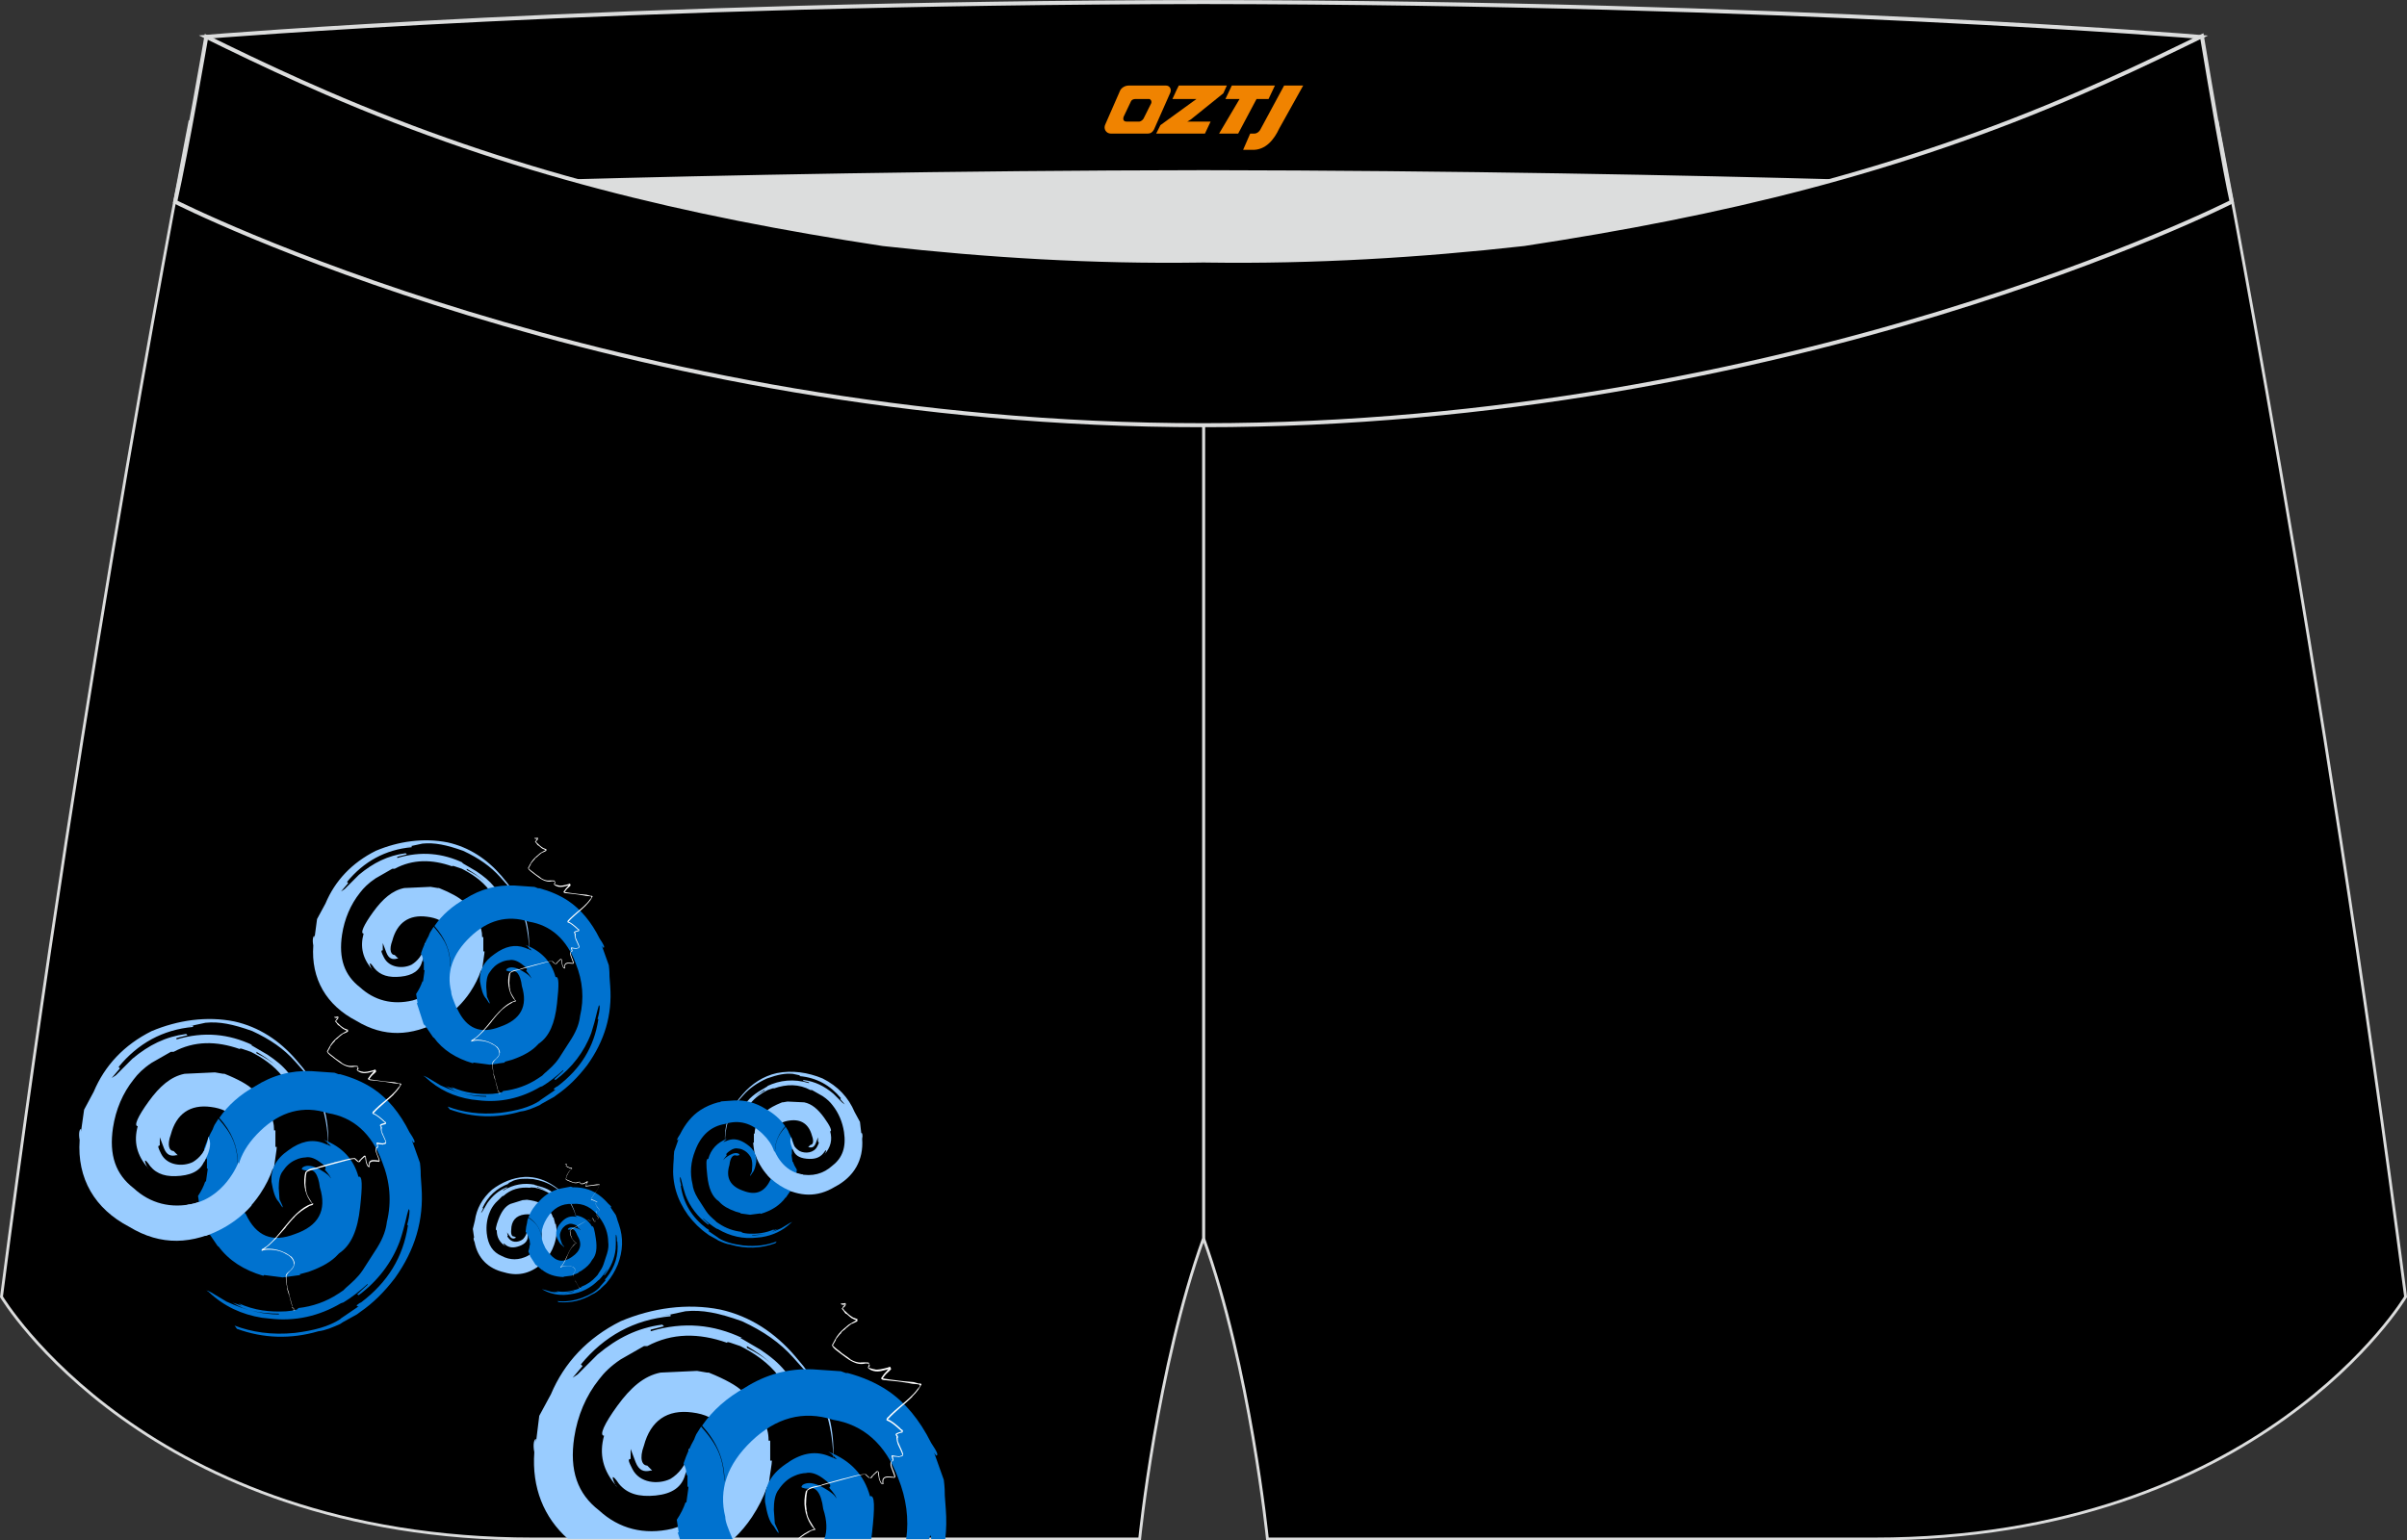 <?xml version="1.0" encoding="utf-8"?>
<!-- Generator: Adobe Illustrator 22.0.0, SVG Export Plug-In . SVG Version: 6.00 Build 0)  -->
<svg xmlns="http://www.w3.org/2000/svg" xmlns:xlink="http://www.w3.org/1999/xlink" version="1.1" id="图层_1" x="0px" y="0px" width="340.57px" height="218.02px" viewBox="0 0 340.57 218.02" enable-background="new 0 0 340.57 218.02" xml:space="preserve">
<rect x="0" y="0" width="340.57" height="218.02" fill="#333333" stroke="none"/>
<g>
	<path stroke="#DCDDDD" stroke-width="0.4" stroke-miterlimit="22.926" d="M217.19,46.33c38.19-5.81,64.25-13.27,96.54-29.03   c0,0,14.83,75.21,26.64,166.24c0,0-20.45,34.28-75.19,34.28s-85.85,0-85.85,0s-2.44-24.27-9.04-42.56V60.19l0.44-11.42l-0.44,11.42   V48.76C186.03,48.97,201.66,48.08,217.19,46.33z"/>
	<path fill="#DCDDDD" d="M217.19,46.33c32.31-4.91,55.94-11.01,82-22.32c-85.24-3.77-172.56-3.77-257.8,0   c26.06,11.31,49.69,17.41,82,22.32C152.9,49.65,187.67,49.65,217.19,46.33z"/>
	<path stroke="#DCDDDD" stroke-width="0.4" stroke-miterlimit="22.926" d="M123.39,46.33C85.2,40.53,59.14,33.06,26.85,17.3   c0,0-14.83,75.21-26.64,166.24c0,0,20.45,34.28,75.19,34.28s85.85,0,85.85,0s2.44-24.27,9.04-42.56V60.19l-0.44-11.42l0.44,11.42   V48.76C154.54,48.97,138.91,48.08,123.39,46.33z"/>
	<g>
		<path fill="#99CCFF" d="M11.9,157.06l1.36-2.54c1.56-3.71,4.29-6.63,8.19-8.58c3.71-1.56,7.8-2.15,11.7-1.37    c3.51,0.78,6.44,2.73,8.78,5.46l0.98,1.17c2.73,3.51,3.71,7.02,3.51,11.12c0-3.71-0.97-7.02-2.93-10.34h-0.19l-1.56-1.76    c-1.56-1.76-3.51-3.12-6.05-4.29c-2.73-0.98-4.68-1.37-6.63-1.17l-2.73,0.59l0.98-0.19v0.19c-4.29,0.39-7.8,2.34-10.53,5.66    l0.19,0.2l-1.17,1.37l0.59-0.39l2.34-2.34c2.34-1.95,4.68-3.12,7.61-3.51l0.19,0.19l-1.56,0.39v0.2c3.9-1.17,7.41-0.78,10.73,0.78    H35.5l2.34,1.37c1.17,0.78,2.15,1.56,2.93,2.54c0.97,1.17,1.56,2.34,1.95,3.9v0.19l-0.39-0.78l-1.17-1.56l-0.59-0.98    c-0.39-0.39-0.58-0.59-0.78-0.78c0.39,0.2,0.39,0.39,0.78,0.78l0.19,0.2v0.2l-0.39-0.2l-0.19-0.2l-0.39-0.39l0.19,0.19    c-1.17-1.56-2.93-2.73-4.49-3.51c-1.17-0.39-1.56-0.59-1.56-0.39c-3.32-1.17-6.44-1.17-9.36,0.39h-0.39l-2.73,1.56    c-1.17,0.78-1.95,1.56-2.53,2.34c-1.56,1.95-2.54,4.29-2.93,6.83c-0.59,3.9,0.39,6.63,2.93,8.58c2.34,2.15,5.27,2.93,8.58,2.15    c3.32-0.98,5.46-2.93,6.24-5.85c0-0.2,0.19-0.98,0.19-2.15v-0.39c0.19-3.12-0.98-4.88-4.1-5.27c-2.93-0.39-4.88,0.98-5.66,3.9    c-0.58,1.56-0.19,2.34,0.39,2.34l0.39,0.39l0.19,0.2h-0.19c-0.78,0.19-1.36,0-1.75-0.98l-0.59-1.56v0.78v0.39    c-0.39,0-0.19,0.39,0.19,1.17c0.84,1.68,3.05,1.87,4.49,1.17c0.98-0.59,1.76-1.56,2.15-2.93v-0.59c0.59,0,0.59,0.98-0.39,2.93    c-0.39,1.56-1.56,2.34-3.51,2.54c-1.95,0.2-3.32-0.19-4.29-1.37c-0.78-1.17-0.98-0.98-0.39,0.2l0.19,0.19    c-1.76-1.95-2.15-3.9-1.56-6.05c-0.58,0,0-1.37,1.56-3.51c1.56-2.15,3.12-3.51,5.07-3.9l4.29-0.2l1.17,0.2h0.19    c1.95,0.78,3.32,1.56,3.9,2.15v-0.19c1.17,1.17,1.95,2.54,2.53,3.71c0.39,0.78,0.58,1.37,0.58,2.34h0.19v2.34h0.19    c0,0.39-0.19,1.37-0.39,2.93v0.19h-0.19c-0.39,1.17-0.98,2.34-1.76,3.51c-1.17,1.76-2.73,3.32-4.88,4.68    c-4.68,2.54-9.17,2.73-13.65,0c-4.88-2.54-7.41-6.83-7.02-12.29c-0.19-0.98,0-1.56,0.19-1.56v0.39L11.9,157.06L11.9,157.06z     M36.29,148.87L36.29,148.87v0.2c1.17,0.59,2.15,1.17,2.93,1.95C38.24,150.04,37.26,149.46,36.29,148.87z"/>
		<path fill="#0072CF" d="M47.9,152.04h0.23c1.71,0.46,3.31,1.14,4.68,2.05c2.05,1.37,3.76,3.42,5.13,6.16    c0.68,1.03,0.91,1.48,0.57,1.48l-0.23-0.34l1.14,3.19c0.11,0.91,0.11,1.48,0.11,1.82l0.11,1.6c0.34,4.68-0.91,8.9-3.76,12.89    c-1.48,1.94-3.08,3.54-4.9,4.79l-0.46,0.34l-2.05,1.14l-0.34,0.23c-1.03,0.46-2.05,0.91-3.08,1.03    c-3.88,1.14-7.76,1.03-11.52-0.34l-0.34-0.46c2.4,0.91,5.25,1.37,8.55,1.03c2.74-0.34,4.79-0.91,6.39-1.94l0.11-0.11l2.51-1.71    l0.34-0.34l0.91-0.68l-0.91,0.68l-0.34,0.34h-0.23v-0.11h-0.11l0.46-0.34l0.23-0.11c3.76-2.85,5.93-6.39,6.61-10.83v-0.11H57.6    c0.23-0.8,0.34-1.48,0.34-2.05l-0.11-0.23l-0.23,0.8c-0.34,1.48-0.68,2.74-1.03,3.76c-1.14,3.08-3.19,5.7-5.81,7.64l-0.23-0.11    l1.48-1.37v-0.11c-1.14,1.03-2.28,1.94-3.42,2.62l-0.34,0.11c-3.08,1.82-6.5,2.62-10.15,2.17l-1.03-0.11    c-2.85-0.46-5.36-1.6-7.53-3.65l-0.34-0.23c0,0,0.46,0.11,1.14,0.57l1.71,1.02c2.74,1.26,5.13,1.82,7.41,1.82v-0.11    c-2.74,0-4.79-0.46-6.39-1.48l-0.23-0.11l1.37,0.46l-0.46-0.34c2.28,1.03,4.45,1.26,6.73,1.14c1.14-0.11,1.71-0.23,1.71-0.46    c2.05-0.23,3.99-0.91,5.7-2.05l0.69-0.46l0.34-0.34c0.91-0.8,1.71-1.48,2.4-2.51l2.05-3.19c0.91-1.48,1.25-2.62,1.37-3.65    c0.69-2.85,0.46-5.7-0.69-8.55c-1.48-3.99-4.1-6.27-7.64-6.84c-3.53-1.14-6.73-0.23-9.58,2.51c-2.85,2.74-3.88,5.7-3.08,8.9    c0,0.57,0.34,1.37,0.91,2.74l0.11,0.11c1.48,3.19,3.76,4.1,6.96,2.85c3.31-1.14,4.56-3.31,3.53-6.61    c-0.23-1.94-0.91-2.74-1.82-2.4h-0.23c-0.46-0.11-0.68-0.11-0.34-0.46c0.57-0.34,1.37-0.23,2.4,0.34    c1.03,0.57,1.48,1.02,1.48,1.25c0.12-0.11-0.23-0.57-0.8-1.25c0.34-0.23,0-0.57-0.8-1.14c-0.8-0.57-1.48-0.68-1.94-0.57    c-0.34,0-0.91,0.11-1.37,0.34c-0.8,0.34-1.37,0.91-1.83,1.6c-0.46,0.57-0.57,1.48-0.57,2.4l0.11,1.6    c0.68,1.37,0.57,1.48-0.11,0.34c-0.57-0.57-0.8-1.6-1.03-2.85c-0.11-1.71,0.57-3.19,2.4-4.45c1.71-1.26,3.31-1.6,4.9-1.03    l1.14,0.46l-0.69-0.68l-0.34-0.23c2.62,1.03,4.22,2.74,4.9,5.24c0.57-0.23,0.57,1.26,0.23,4.33c-0.34,3.19-1.25,5.36-2.97,6.5    l-0.11,0.11c-0.91,1.03-2.28,1.82-4.22,2.51l-1.26,0.34l0.11,0.11l-2.51,0.34l-2.62-0.34l-0.11,0.11c-2.74-0.8-4.9-2.17-6.39-4.22    v0.11l-1.48-2.17h-0.11l-1.14-3.54h0.11l-0.23-1.48c0.45-0.68,0.8-1.37,1.02-2.05h0.12v-0.11c0.11-0.91,0.23-1.48,0.23-1.71h-0.11    v-1.37H29.2c0-0.57-0.11-0.91-0.34-1.37c0.34-1.03,0.8-2.05,1.25-2.85c0.07-0.19,0.06-0.2,0.23-0.57l0.57-0.91    c1.93,2.18,2.74,3.76,2.74,7.07c0.11-2.4-0.46-4.45-2.05-6.5l-0.57-0.68c1.25-1.82,2.96-3.31,5.02-4.45    c2.51-1.6,5.13-2.28,7.98-2.17l3.31,0.23L47.9,152.04z"/>
		<path fill="#FEFEFE" d="M39.12,175.2l0.05-0.01c-0.48,0.44-0.95,1-1.52,1.38l0.04-0.02c-0.26,0.31-1.06,0.52-0.31,0.25    c0.42-0.1,0.84-0.06,1.25-0.02c0.82,0.12,1.63,0.4,2.32,0.9l-0.04-0.05l0.19,0.18c0.02,0.01-0.01-0.03-0.03-0.05    c0.36,0.17,0.64,0.85,0.61,1.07c-0.01,0.1-0.03,0.14-0.05,0.09c-0.01,0.73-0.81,0.97-1.1,1.64c-0.05,0.71,0.08,1.42,0.23,2.09    c0.02,0.06,0.04,0.07,0.05,0.05c0.11,0.58,0.28,1.15,0.44,1.73l0.23,0.87l0.05,0.22l0.01,0.05c0.42-0.18,0.09-0.07,0.18-0.13    l-0.08-0.09c-0.09-0.13-0.21-0.24-0.36-0.33c-0.03-0.05,0.13,0.06,0.02-0.04c0.22,0.11,0.32,0.28,0.43,0.43    c-0.41,0.3-0.16-0.2-0.31-0.26l-0.01,0.05c-0.07-0.24,0.04-0.06-0.05-0.31c-0.04-0.1-0.02,0.03-0.03-0.01    c-0.13-0.52-0.31-1.05-0.41-1.55c-0.08-0.11-0.16-0.56-0.25-0.75c-0.02-0.14-0.06-0.27-0.04-0.34c-0.1-0.47-0.19-0.94-0.18-1.43    c-0.18-0.58,0.62-0.87,0.78-1.19c0.78-0.72,0.11-1.76-0.75-2.12c-0.74-0.49-1.86-0.7-2.89-0.6l0,0.01    c-0.17,0.01-0.37,0.05-0.56,0.14c-0.11-0.34,0.3-0.3,0.4-0.47l0.3-0.19c1.95-1.58,3.12-4.01,5.3-5.49    c0.31-0.2,0.64-0.37,0.98-0.48l0.26-0.09l0.06-0.02c-0.09,0.37-0.05,0.07-0.08,0.14l-0.08-0.1c-0.11-0.14-0.23-0.27-0.33-0.42    c-0.4-0.59-0.63-1.26-0.74-1.95c-0.11-0.69-0.07-1.39,0.1-2.06c0.51-0.68,1.28-0.51,1.94-0.78c-0.01-0.01,0.01-0.02-0.06,0    c0.79-0.21,1.5-0.44,2.24-0.62l-0.01-0.01c0.96-0.18,1.83-0.56,2.91-0.6c0.17,0.15,0.36,0.32,0.55,0.5    c-0.02-0.14,0.28-0.34,0.4-0.51c0.17-0.09,0.37-0.52,0.58-0.25l0.09,0.69c0.06,0.27,0.15,0.54,0.37,0.73    c0.04,0.15-0.11-0.48,0.07-0.66c0.19-0.27,0.56-0.23,0.85-0.21l0.45,0.05c0.1,0.09-0.05-0.22-0.06-0.31    c-0.14-0.49-0.66-1.28-0.19-1.62c0.23,0.01-0.26-0.64,0.04-0.61c0.3,0.04,0.59,0.12,0.88,0.11l-0.01-0.02    c0.11-0.02,0.22-0.07,0.33-0.1c-0.03-0.06-0.06-0.21-0.1-0.31c-0.09-0.22-0.19-0.43-0.29-0.64c-0.22-0.38-0.36-0.96-0.31-1.28    c-0.54-0.48,1.03-0.5,0.54-0.62c-0.35-0.3-0.69-0.63-1.08-0.89c-0.19-0.15-0.42-0.23-0.63-0.34c-0.06-0.33,0.27-0.41,0.39-0.62    c0.35-0.35,0.73-0.68,1.12-1c0.77-0.64,1.56-1.27,2.14-2.07c0.76-0.75-0.25-0.47-0.92-0.66c-0.68-0.11-1.36-0.23-1.93-0.27    l-0.87-0.09c-0.21,0.01-0.81-0.07-0.46-0.4c0.15-0.25,0.35-0.47,0.55-0.68c0.11-0.27,0.69-0.4,0.18-0.21    c-0.55,0.15-1.13,0.36-1.71,0.23c-0.26-0.06-0.6-0.22-0.71-0.41l0.16-0.4c-0.14-0.1-0.29-0.05-0.44-0.07    c-1.14,0.29-2.04-0.51-2.88-1.13c-0.37-0.32-0.97-0.66-1.06-1.03c0.26-0.45,0.47-0.94,0.81-1.34c0.31-0.39,0.72-0.7,1.13-1.05    c0.22-0.15,0.47-0.27,0.7-0.41c0.08-0.03,0.34-0.22,0.26-0.11l-0.4-0.15l0.05-0.01c-0.41-0.1-0.7-0.54-0.93-0.63l0.03,0.03    c-0.19-0.1-0.28-0.41-0.4-0.46l-0.01-0.04c-0.14-0.18-0.12-0.01-0.1-0.12c0.05-0.06,0.05,0.01,0.14-0.12    c-0.12-0.04,0.56-0.57,0.21-0.38c0.14,0.01-0.22,0.03,0.09,0.07c-0.1-0.01-0.49-0.01-0.46-0.05c-0.04-0.04-0.22-0.07,0.04-0.13    l0.06,0.03c0.09-0.04,0.07-0.02,0.1-0.05c0.15,0.1,0.32-0.22,0.3,0.21c-0.04,0.07-0.07,0.13-0.14,0.21l0,0    c-0.08,0.01-0.4,0.5-0.23,0.22l0.05,0.02c0.08,0.03,0.21,0.33,0.19,0.21c0.24,0.24,0.49,0.5,0.81,0.69    c0.14,0.12,0.32,0.17,0.49,0.23c0.06,0.14,0.23-0.17,0.19,0.33l-0.25,0.13c-0.1,0.02-0.51,0.26-0.39,0.14    c-0.16,0.11-0.59,0.46-0.74,0.59c0.01,0,0.02,0,0.04-0.02c-0.26,0.3-0.43,0.23-0.59,0.6c-0.07,0.01-0.45,0.51-0.58,0.68    c-0.01,0.05-0.01,0.07,0.01,0.06c-0.08,0.22-0.51,0.78-0.31,0.74c0.21,0.23,0.5,0.43,0.72,0.6c0.36,0.35,0.99,0.68,1.31,0.98    c0.31,0.19,0.78,0.39,1.27,0.36l-0.05-0.01c0.27-0.01,0.6-0.03,0.91,0.01c0.41,0.69-0.28,0.48,0.1,0.65    c0.17,0.02,0.36,0.14,0.58,0.15c0.31,0.14,1.04-0.05,1.59-0.21c0.04-0.03,0.15-0.06,0.26-0.09c0.26,0.52-0.06,0.27,0.02,0.4    c-0.3,0.26-0.62,0.54-0.84,0.9c-0.04-0.01-0.15,0.39-0.13,0.06l0.33,0.06l0.67,0.1c0.9,0.13,1.82,0.24,2.67,0.29l-0.02-0.01    c0.22,0.05,0.46,0.14,0.68,0.19c0.02,0,0.02-0.01-0.03-0.01h0.22c0.22,0.2-0.01,0.17,0.01,0.27l-0.25,0.39    c0.01,0,0.01,0,0.04-0.03c-0.19,0.23-0.36,0.5-0.62,0.74l0,0.02l-0.17,0.14c0.02,0.01,0.04,0.02,0.12-0.07    c-0.95,0.98-2.09,1.76-2.98,2.78c0.23-0.05,1.09,0.65,1.5,1.04c0.06,0.17,0.42,0.1,0.22,0.48c-0.16,0.05-0.33,0.05-0.47,0.13    l-0.22,0.11c-0.01-0.03-0.13,0.15-0.05-0.06l0.09,0.09c0.03-0.04,0.18,0.25,0.12,0.3c-0.03,0.06-0.06,0.13-0.04,0.21l0.01-0.09    c-0.01,0.15,0.01,0.32,0.06,0.49c0.01-0.01,0.01-0.03,0-0.05c0.12,0.31,0.27,0.62,0.41,0.94c0.06,0.16,0.14,0.32,0.18,0.5    c-0.04,0.33-0.31,0.23-0.46,0.29c0,0.01,0.11,0.02,0.01,0.03c-0.46-0.07-0.98-0.01-0.87-0.21c0.01,0.02,0.04,0.03,0.02-0.03    c0.09,0.19,0.1,0.36,0.15,0.51c-0.13,0.55-0.33-0.04-0.25,0.3c-0.05,0.32,0.08,0.64,0.21,0.96c0.07,0.16,0.14,0.32,0.19,0.49    l0.08,0.26c-0.13,0.32-0.19,0.07-0.29,0.14c-0.34-0.03-0.71-0.1-0.96,0.04c-0.22,0.1-0.21,0.44-0.17,0.71    c-0.32,0.1-0.44-0.4-0.53-0.64c-0.03-0.28-0.16-0.67-0.08-0.85c-0.25,0.15-0.47,0.37-0.68,0.58l0.02,0.01    c-0.27,0.51-0.62-0.01-0.88-0.24c-0.37,0.01-0.77,0.14-1.15,0.23l-2.33,0.63c-0.64,0.19-1.08,0.29-1.72,0.47l-0.01,0.02    c-0.5,0.14-1.22,0.24-1.57,0.55c-0.14,0.58-0.15,1.18-0.17,1.76l0.02-0.08c-0.03,0.18,0.1,0.69,0.02,0.64l0.07,0.2    c0.03,0.78,0.67,1.42,0.95,2.07l0.06,0c-0.25,0.07-0.55,0.14-0.71,0.25c0.03-0.01,0.02,0,0.07-0.02c-0.71,0.38-1.45,0.9-2.05,1.52    l0.09-0.04c-0.33,0.26-0.79,0.87-1.15,1.27l0.03-0.01l-0.19,0.2l0.02,0.03C40.03,174.19,39.59,174.69,39.12,175.2z"/>
		<path fill="#99CCFF" d="M35.6,170.61l-1.85-6.13c0,0-1.97,5.38-7.26,6.04l2.55,4.41C29.04,174.94,32.75,173.87,35.6,170.61z"/>
		<path fill="#99CCFF" d="M28.83,164.56l-0.04-1.52c0,0,0.55-1.01,0.67-2.08C29.46,160.97,30.36,161.86,28.83,164.56z"/>
		<path fill="#99CCFF" d="M44.86,130.08l1.19-2.2c1.35-3.22,3.73-5.76,7.12-7.46c3.22-1.36,6.78-1.86,10.17-1.19    c3.05,0.68,5.59,2.37,7.63,4.75L71.8,125c2.37,3.05,3.22,6.1,3.05,9.66c0-3.22-0.85-6.1-2.54-8.98h-0.17l-1.36-1.53    c-1.36-1.52-3.05-2.71-5.25-3.73c-2.37-0.85-4.07-1.19-5.76-1.02l-2.37,0.51l0.85-0.17v0.17c-3.73,0.34-6.78,2.03-9.15,4.91    l0.17,0.17l-1.02,1.19l0.51-0.34l2.03-2.03c2.03-1.69,4.07-2.71,6.61-3.05l0.17,0.17l-1.36,0.34v0.17    c3.39-1.02,6.44-0.68,9.32,0.68h-0.17l2.03,1.19c1.02,0.68,1.86,1.36,2.54,2.2c0.85,1.02,1.36,2.03,1.69,3.39v0.17l-0.34-0.68    l-1.02-1.36l-0.51-0.85c-0.34-0.34-0.51-0.51-0.68-0.68c0.34,0.17,0.34,0.34,0.68,0.68l0.17,0.17v0.17l-0.34-0.17l-0.17-0.17    l-0.34-0.34l0.17,0.17c-1.02-1.36-2.54-2.37-3.9-3.05c-1.02-0.34-1.36-0.51-1.36-0.34c-2.88-1.02-5.59-1.02-8.13,0.34h-0.34    l-2.37,1.36c-1.02,0.68-1.69,1.36-2.2,2.03c-1.35,1.69-2.2,3.73-2.54,5.93c-0.51,3.39,0.34,5.76,2.54,7.46    c2.03,1.86,4.57,2.54,7.45,1.86c2.88-0.85,4.74-2.54,5.42-5.08c0-0.17,0.17-0.85,0.17-1.86v-0.34c0.17-2.71-0.85-4.24-3.56-4.57    c-2.54-0.34-4.24,0.85-4.91,3.39c-0.51,1.35-0.17,2.03,0.34,2.03l0.34,0.34l0.17,0.17h-0.17c-0.68,0.17-1.19,0-1.52-0.85    l-0.51-1.35v0.68v0.34c-0.34,0-0.17,0.34,0.17,1.02c0.73,1.46,2.65,1.63,3.9,1.02c0.85-0.51,1.53-1.36,1.86-2.54v-0.51    c0.51,0,0.51,0.85-0.34,2.54c-0.34,1.35-1.36,2.03-3.05,2.2c-1.69,0.17-2.88-0.17-3.73-1.19c-0.68-1.02-0.85-0.85-0.34,0.17    l0.17,0.17c-1.53-1.69-1.86-3.39-1.35-5.25c-0.51,0,0-1.19,1.35-3.05c1.35-1.86,2.71-3.05,4.4-3.39l3.73-0.17l1.02,0.17h0.17    c1.69,0.68,2.88,1.36,3.39,1.86v-0.17c1.02,1.02,1.69,2.2,2.2,3.22c0.34,0.68,0.51,1.19,0.51,2.03h0.17v2.03h0.17    c0,0.34-0.17,1.19-0.34,2.54v0.17h-0.17c-0.34,1.02-0.85,2.03-1.52,3.05c-1.02,1.52-2.37,2.88-4.24,4.07    c-4.07,2.2-7.96,2.37-11.86,0c-4.24-2.2-6.44-5.93-6.1-10.68c-0.17-0.85,0-1.35,0.17-1.35v0.34L44.86,130.08L44.86,130.08z     M66.04,122.96L66.04,122.96v0.17c1.02,0.51,1.86,1.02,2.54,1.69C67.74,123.98,66.89,123.47,66.04,122.96z"/>
		<path fill="#0072CF" d="M76.13,125.72h0.2c1.49,0.4,2.87,0.99,4.06,1.78c1.78,1.19,3.27,2.97,4.46,5.35    c0.6,0.89,0.79,1.29,0.5,1.29l-0.2-0.3l0.99,2.77c0.1,0.79,0.1,1.29,0.1,1.59l0.1,1.39c0.3,4.06-0.79,7.73-3.27,11.19    c-1.29,1.68-2.68,3.07-4.26,4.16l-0.4,0.3l-1.78,0.99l-0.3,0.2c-0.89,0.4-1.78,0.79-2.68,0.89c-3.37,0.99-6.74,0.89-10.01-0.3    l-0.3-0.4c2.08,0.79,4.56,1.19,7.43,0.89c2.38-0.3,4.16-0.79,5.55-1.68l0.1-0.1l2.18-1.49l0.3-0.3l0.79-0.59l-0.79,0.59l-0.3,0.3    h-0.2v-0.1h-0.1l0.4-0.3l0.2-0.1c3.27-2.48,5.15-5.55,5.75-9.41v-0.1h-0.1c0.2-0.69,0.3-1.29,0.3-1.78l-0.1-0.2l-0.2,0.69    c-0.3,1.29-0.6,2.38-0.89,3.27c-0.99,2.68-2.77,4.95-5.05,6.64l-0.2-0.1l1.29-1.19v-0.1c-0.99,0.89-1.98,1.68-2.97,2.28l-0.3,0.1    c-2.68,1.59-5.65,2.28-8.82,1.88l-0.89-0.1c-2.48-0.4-4.66-1.39-6.54-3.17l-0.3-0.2c0,0,0.4,0.1,0.99,0.49l1.49,0.89    c2.38,1.09,4.46,1.59,6.44,1.59v-0.1c-2.38,0-4.16-0.4-5.55-1.29l-0.2-0.1l1.19,0.4l-0.4-0.3c1.98,0.89,3.86,1.09,5.84,0.99    c0.99-0.1,1.49-0.2,1.49-0.4c1.78-0.2,3.47-0.79,4.95-1.78l0.6-0.4l0.3-0.3c0.79-0.69,1.49-1.29,2.08-2.18l1.78-2.77    c0.79-1.29,1.09-2.28,1.19-3.17c0.59-2.48,0.4-4.95-0.6-7.43c-1.29-3.47-3.57-5.45-6.64-5.94c-3.07-0.99-5.85-0.2-8.32,2.18    s-3.37,4.95-2.67,7.73c0,0.49,0.3,1.19,0.79,2.38l0.1,0.1c1.29,2.77,3.27,3.57,6.04,2.48c2.87-0.99,3.96-2.87,3.07-5.75    c-0.2-1.68-0.79-2.38-1.58-2.08h-0.2c-0.4-0.1-0.6-0.1-0.3-0.4c0.5-0.3,1.19-0.2,2.08,0.3s1.29,0.89,1.29,1.09    c0.1-0.1-0.2-0.49-0.69-1.09c0.3-0.2,0-0.49-0.69-0.99c-0.69-0.5-1.29-0.6-1.68-0.5c-0.3,0-0.79,0.1-1.19,0.3    c-0.69,0.3-1.19,0.79-1.58,1.39c-0.4,0.49-0.5,1.29-0.5,2.08l0.1,1.39c0.59,1.19,0.5,1.29-0.1,0.3c-0.5-0.49-0.69-1.39-0.89-2.48    c-0.1-1.49,0.49-2.77,2.08-3.86c1.49-1.09,2.87-1.39,4.26-0.89l0.99,0.4l-0.59-0.59l-0.3-0.2c2.28,0.89,3.67,2.38,4.26,4.56    c0.5-0.2,0.5,1.09,0.2,3.76c-0.3,2.77-1.09,4.66-2.58,5.65l-0.1,0.1c-0.79,0.89-1.98,1.59-3.67,2.18l-1.09,0.3l0.1,0.1l-2.18,0.3    l-2.28-0.3l-0.1,0.1c-2.38-0.69-4.26-1.88-5.55-3.67v0.1l-1.29-1.88h-0.1l-0.99-3.07h0.1l-0.2-1.29c0.4-0.6,0.69-1.19,0.89-1.78    h0.1v-0.1c0.1-0.79,0.2-1.29,0.2-1.49h-0.1v-1.19h-0.1c0-0.49-0.1-0.79-0.3-1.19c0.3-0.89,0.69-1.78,1.09-2.48    c0.06-0.17,0.05-0.17,0.2-0.49l0.5-0.79c1.68,1.89,2.38,3.27,2.38,6.14c0.1-2.08-0.4-3.86-1.78-5.65l-0.49-0.59    c1.09-1.59,2.58-2.87,4.36-3.86c2.18-1.39,4.46-1.98,6.93-1.88l2.87,0.2L76.13,125.72z"/>
		<path fill="#FEFEFE" d="M68.5,145.83l0.04-0.01c-0.41,0.38-0.82,0.87-1.32,1.2l0.04-0.02c-0.23,0.27-0.92,0.45-0.26,0.22    c0.36-0.09,0.73-0.06,1.09-0.02c0.71,0.1,1.41,0.35,2.01,0.78l-0.04-0.04l0.17,0.16c0.02,0.01-0.01-0.02-0.03-0.04    c0.31,0.15,0.56,0.73,0.53,0.93c-0.01,0.09-0.03,0.12-0.04,0.07c-0.01,0.63-0.71,0.84-0.96,1.43c-0.04,0.62,0.07,1.23,0.2,1.81    c0.02,0.05,0.03,0.06,0.04,0.04c0.09,0.5,0.24,1,0.39,1.5l0.2,0.75l0.05,0.19l0.01,0.05c0.36-0.15,0.08-0.07,0.15-0.11l-0.07-0.08    c-0.08-0.11-0.18-0.21-0.32-0.29c-0.03-0.04,0.11,0.05,0.02-0.03c0.19,0.1,0.28,0.24,0.37,0.37c-0.36,0.26-0.14-0.17-0.27-0.23    l-0.01,0.04c-0.06-0.21,0.04-0.05-0.04-0.27c-0.04-0.08-0.01,0.03-0.03-0.01c-0.11-0.45-0.27-0.91-0.35-1.35    c-0.07-0.09-0.14-0.49-0.21-0.65c-0.02-0.12-0.05-0.24-0.03-0.29c-0.09-0.4-0.16-0.82-0.16-1.24c-0.16-0.5,0.54-0.76,0.67-1.03    c0.67-0.62,0.09-1.53-0.65-1.84c-0.65-0.42-1.62-0.6-2.51-0.52l0,0.01c-0.15,0.01-0.32,0.05-0.49,0.12    c-0.09-0.3,0.26-0.26,0.35-0.41l0.26-0.16c1.69-1.37,2.71-3.48,4.6-4.77c0.27-0.18,0.56-0.32,0.85-0.41l0.22-0.07l0.06-0.02    c-0.08,0.32-0.04,0.06-0.07,0.13l-0.07-0.09c-0.1-0.12-0.2-0.24-0.29-0.37c-0.35-0.51-0.55-1.1-0.64-1.69    c-0.1-0.6-0.06-1.21,0.09-1.79c0.44-0.59,1.11-0.44,1.68-0.68c0-0.01,0.01-0.02-0.05,0c0.68-0.18,1.3-0.38,1.95-0.54l0-0.01    c0.83-0.15,1.59-0.49,2.53-0.52c0.15,0.13,0.31,0.27,0.48,0.43c-0.02-0.12,0.24-0.3,0.35-0.45c0.14-0.08,0.32-0.45,0.5-0.22    l0.07,0.6c0.05,0.23,0.13,0.47,0.32,0.63c0.04,0.13-0.1-0.41,0.06-0.57c0.17-0.24,0.49-0.2,0.73-0.19l0.39,0.04    c0.08,0.08-0.04-0.19-0.05-0.27c-0.12-0.43-0.57-1.11-0.17-1.4c0.2,0.01-0.23-0.56,0.03-0.53c0.26,0.04,0.51,0.11,0.77,0.09    l-0.01-0.01c0.1-0.02,0.19-0.06,0.29-0.09c-0.03-0.06-0.05-0.19-0.09-0.27c-0.07-0.19-0.17-0.37-0.25-0.56    c-0.19-0.33-0.31-0.83-0.27-1.12c-0.47-0.41,0.89-0.43,0.47-0.54c-0.31-0.27-0.6-0.55-0.94-0.78c-0.16-0.13-0.36-0.2-0.55-0.29    c-0.05-0.28,0.24-0.35,0.34-0.54c0.31-0.3,0.64-0.59,0.97-0.87c0.67-0.55,1.36-1.1,1.86-1.8c0.66-0.65-0.22-0.4-0.8-0.57    c-0.59-0.1-1.18-0.2-1.67-0.24l-0.76-0.08c-0.19,0.01-0.7-0.06-0.4-0.35c0.13-0.22,0.31-0.41,0.48-0.59    c0.09-0.24,0.6-0.35,0.16-0.19c-0.47,0.13-0.98,0.32-1.49,0.2c-0.23-0.05-0.52-0.19-0.61-0.35l0.14-0.35    c-0.12-0.09-0.25-0.05-0.38-0.07c-0.99,0.25-1.77-0.44-2.5-0.98c-0.32-0.28-0.85-0.57-0.92-0.9c0.23-0.39,0.4-0.82,0.71-1.16    c0.27-0.34,0.63-0.6,0.98-0.92c0.19-0.13,0.4-0.23,0.61-0.35c0.07-0.02,0.3-0.19,0.23-0.1l-0.34-0.13l0.04,0    c-0.35-0.08-0.61-0.47-0.81-0.55l0.02,0.03c-0.17-0.09-0.24-0.36-0.35-0.4l-0.01-0.04c-0.12-0.16-0.1-0.01-0.09-0.11    c0.04-0.05,0.04,0.01,0.12-0.11c-0.1-0.04,0.49-0.5,0.19-0.33c0.12,0.01-0.19,0.02,0.08,0.06c-0.08-0.01-0.42,0-0.4-0.04    c-0.04-0.04-0.19-0.06,0.04-0.11l0.05,0.03c0.08-0.03,0.06-0.02,0.09-0.04c0.13,0.09,0.28-0.19,0.26,0.18    c-0.04,0.06-0.06,0.11-0.12,0.18l0,0c-0.07,0-0.35,0.43-0.2,0.19l0.04,0.02c0.07,0.02,0.19,0.29,0.17,0.18    c0.21,0.21,0.43,0.43,0.7,0.6c0.12,0.1,0.27,0.15,0.42,0.2c0.05,0.12,0.2-0.15,0.17,0.29l-0.22,0.11    c-0.09,0.02-0.44,0.23-0.34,0.12c-0.14,0.09-0.51,0.4-0.65,0.52c0.01,0,0.02,0,0.04-0.02c-0.23,0.26-0.38,0.2-0.52,0.52    c-0.06,0.01-0.39,0.44-0.51,0.59c-0.01,0.04-0.01,0.06,0.01,0.05c-0.07,0.19-0.44,0.68-0.27,0.64c0.18,0.2,0.43,0.37,0.63,0.52    c0.31,0.3,0.86,0.59,1.13,0.85c0.27,0.17,0.68,0.34,1.1,0.31l-0.04-0.01c0.24-0.01,0.52-0.02,0.79,0.01    c0.35,0.6-0.24,0.41,0.09,0.56c0.15,0.02,0.31,0.12,0.5,0.13c0.27,0.12,0.9-0.05,1.38-0.18c0.03-0.03,0.13-0.05,0.22-0.08    c0.23,0.45-0.05,0.24,0.02,0.35c-0.26,0.23-0.54,0.47-0.73,0.78c-0.03,0-0.13,0.34-0.11,0.05l0.29,0.05l0.58,0.09    c0.78,0.11,1.58,0.21,2.32,0.26l-0.02,0c0.19,0.04,0.4,0.12,0.6,0.16c0.02,0,0.02-0.01-0.02-0.01h0.19    c0.19,0.18-0.01,0.15,0.01,0.23l-0.22,0.34c0.01,0,0.01,0,0.04-0.03c-0.17,0.2-0.31,0.44-0.54,0.64l0,0.02l-0.15,0.13    c0.01,0.01,0.03,0.02,0.1-0.06c-0.83,0.85-1.81,1.53-2.59,2.41c0.2-0.04,0.95,0.57,1.3,0.91c0.05,0.15,0.36,0.09,0.19,0.41    c-0.14,0.04-0.29,0.04-0.41,0.11l-0.19,0.1c-0.01-0.03-0.11,0.13-0.04-0.05l0.08,0.08c0.02-0.03,0.16,0.22,0.11,0.26    c-0.02,0.05-0.05,0.11-0.03,0.18l0.01-0.08c-0.01,0.13,0.01,0.28,0.05,0.42c0.01-0.01,0-0.03,0-0.05c0.1,0.27,0.23,0.54,0.35,0.81    c0.06,0.14,0.12,0.28,0.15,0.43c-0.03,0.28-0.27,0.2-0.4,0.26c0,0.01,0.1,0.02,0.01,0.03c-0.4-0.06-0.85-0.01-0.75-0.18    c0.01,0.02,0.04,0.03,0.02-0.02c0.07,0.17,0.08,0.31,0.13,0.44c-0.11,0.48-0.29-0.04-0.22,0.26c-0.04,0.28,0.07,0.55,0.18,0.83    c0.06,0.14,0.12,0.27,0.16,0.43l0.07,0.23c-0.12,0.27-0.16,0.06-0.25,0.12c-0.29-0.02-0.62-0.08-0.83,0.04    c-0.19,0.09-0.18,0.38-0.14,0.62c-0.28,0.09-0.39-0.34-0.46-0.56c-0.02-0.24-0.14-0.58-0.07-0.74c-0.22,0.13-0.4,0.32-0.59,0.5    l0.01,0.01c-0.23,0.45-0.53-0.01-0.77-0.21c-0.32,0-0.67,0.12-1,0.2l-2.02,0.55c-0.56,0.16-0.93,0.25-1.49,0.41l-0.01,0.02    c-0.44,0.12-1.06,0.21-1.36,0.48c-0.12,0.5-0.13,1.02-0.15,1.53l0.02-0.07c-0.03,0.16,0.09,0.6,0.01,0.56l0.06,0.17    c0.02,0.68,0.58,1.24,0.82,1.8l0.06,0c-0.22,0.06-0.48,0.12-0.62,0.22c0.03-0.01,0.02,0,0.07-0.02c-0.62,0.33-1.26,0.78-1.78,1.32    l0.08-0.04c-0.28,0.23-0.69,0.75-1,1.11l0.03-0.01l-0.17,0.17l0.02,0.02C69.29,144.96,68.91,145.39,68.5,145.83z"/>
		<path fill="#99CCFF" d="M66.9,173.94l0.29-1.18c0.24-1.68,1.05-3.16,2.43-4.38c1.35-1.03,2.96-1.71,4.64-1.8    c1.52-0.05,2.92,0.43,4.17,1.3l0.52,0.38c1.49,1.14,2.26,2.48,2.62,4.17c-0.39-1.51-1.15-2.77-2.29-3.91l-0.08,0.02l-0.82-0.55    c-0.82-0.55-1.77-0.9-2.93-1.11c-1.22-0.11-2.06-0.06-2.83,0.23l-1.05,0.53l0.38-0.18l0.02,0.08c-1.71,0.62-2.94,1.79-3.7,3.43    l0.1,0.06l-0.33,0.68l0.2-0.22l0.71-1.21c0.75-1.05,1.58-1.77,2.74-2.24l0.1,0.06l-0.6,0.32l0.02,0.08    c1.47-0.89,2.95-1.11,4.47-0.82l-0.08,0.02l1.1,0.31c0.56,0.19,1.04,0.41,1.46,0.73c0.52,0.38,0.89,0.79,1.21,1.39l0.02,0.08    l-0.24-0.28l-0.64-0.51l-0.34-0.34c-0.2-0.12-0.3-0.18-0.4-0.24c0.18,0.04,0.2,0.12,0.4,0.24l0.1,0.06l0.02,0.08l-0.18-0.04    l-0.1-0.06l-0.2-0.12l0.1,0.06c-0.64-0.51-1.49-0.8-2.21-0.96c-0.52-0.03-0.7-0.07-0.68,0.01c-1.48-0.13-2.75,0.21-3.78,1.15    l-0.16,0.04l-0.95,0.93c-0.39,0.44-0.63,0.85-0.79,1.23c-0.43,0.96-0.58,2.02-0.47,3.1c0.18,1.66,0.86,2.67,2.11,3.2    c1.19,0.63,2.46,0.64,3.74-0.04c1.25-0.75,1.92-1.78,1.93-3.05c-0.02-0.08-0.02-0.42-0.15-0.9l-0.04-0.16    c-0.25-1.3-0.92-1.89-2.23-1.72c-1.24,0.15-1.89,0.92-1.9,2.2c-0.07,0.7,0.17,0.98,0.41,0.91l0.2,0.12l0.1,0.06l-0.08,0.02    c-0.3,0.16-0.56,0.15-0.82-0.21l-0.4-0.57l0.08,0.32l0.04,0.16c-0.16,0.04-0.04,0.18,0.2,0.46c0.52,0.6,1.44,0.44,1.96,0    c0.34-0.34,0.55-0.82,0.57-1.42l-0.06-0.24c0.24-0.06,0.34,0.34,0.15,1.24c0.01,0.68-0.39,1.12-1.17,1.41s-1.38,0.27-1.9-0.1    c-0.44-0.4-0.5-0.29-0.14,0.12l0.1,0.06c-0.93-0.61-1.29-1.37-1.28-2.3c-0.24,0.06-0.14-0.56,0.26-1.6    c0.41-1.04,0.9-1.77,1.66-2.13l1.73-0.54l0.5-0.04l0.08-0.02c0.88,0.11,1.52,0.28,1.82,0.46l-0.02-0.08    c0.6,0.35,1.07,0.83,1.43,1.24c0.24,0.28,0.38,0.5,0.49,0.9l0.08-0.02l0.25,0.96l0.08-0.02c0.04,0.16,0.07,0.58,0.15,1.24    l0.02,0.08l-0.08,0.02c-0.03,0.52-0.15,1.06-0.34,1.62c-0.29,0.84-0.76,1.65-1.49,2.43c-1.64,1.53-3.46,2.09-5.58,1.45    c-2.26-0.52-3.75-2-4.18-4.27c-0.18-0.38-0.17-0.64-0.09-0.66l0.04,0.16L66.9,173.94L66.9,173.94z M75.99,168L75.99,168l0.02,0.08    c0.54,0.11,1,0.25,1.4,0.49C76.91,168.27,76.45,168.14,75.99,168z"/>
		<path fill="#0072CF" d="M81.08,168.06l0.09-0.02c0.75,0.01,1.47,0.11,2.13,0.34c0.98,0.34,1.9,1,2.75,1.97    c0.39,0.35,0.53,0.51,0.39,0.54l-0.13-0.12l0.81,1.18c0.14,0.36,0.21,0.59,0.24,0.73l0.22,0.64c0.64,1.87,0.57,3.73-0.17,5.66    c-0.4,0.95-0.88,1.77-1.49,2.48l-0.15,0.19l-0.72,0.68l-0.12,0.13c-0.37,0.3-0.74,0.59-1.15,0.75c-1.46,0.88-3.06,1.24-4.74,1.09    l-0.19-0.15c1.07,0.12,2.29,0,3.6-0.49c1.08-0.43,1.86-0.88,2.4-1.47l0.03-0.06l0.84-0.97l0.1-0.18l0.3-0.38l-0.3,0.38l-0.1,0.18    l-0.09,0.02l-0.01-0.05l-0.05,0.01l0.15-0.19l0.08-0.07c1.23-1.57,1.74-3.24,1.55-5.13l-0.01-0.05l-0.05,0.01    c0.01-0.35-0.02-0.64-0.08-0.88l-0.07-0.08l-0.01,0.35c0.02,0.64,0.01,1.19-0.02,1.65c-0.14,1.38-0.7,2.67-1.56,3.74l-0.11-0.02    l0.46-0.72l-0.01-0.05c-0.36,0.54-0.73,1.04-1.12,1.44l-0.13,0.08c-1.06,1.07-2.38,1.76-3.92,1.96l-0.43,0.06    c-1.21,0.12-2.36-0.08-3.46-0.69l-0.17-0.06c0,0,0.2,0,0.53,0.11l0.81,0.24c1.25,0.22,2.29,0.2,3.22-0.04l-0.01-0.05    c-1.12,0.29-2,0.32-2.77,0.07l-0.11-0.02l0.61,0.04l-0.22-0.09c1.04,0.18,1.95,0.04,2.87-0.25c0.45-0.17,0.68-0.27,0.65-0.37    c0.81-0.31,1.53-0.8,2.11-1.45l0.23-0.26l0.1-0.18c0.29-0.42,0.54-0.79,0.71-1.28l0.5-1.52c0.21-0.7,0.23-1.21,0.17-1.64    c-0.02-1.24-0.42-2.38-1.19-3.42c-1.03-1.47-2.35-2.13-3.85-1.98c-1.57-0.09-2.77,0.62-3.65,2.04c-0.87,1.42-0.98,2.74-0.31,3.96    c0.06,0.23,0.29,0.52,0.66,1.02l0.06,0.04c0.94,1.15,1.97,1.28,3.15,0.43c1.23-0.82,1.51-1.84,0.74-3.08    c-0.3-0.77-0.66-1.02-1-0.79l-0.09,0.02c-0.2,0-0.29,0.03-0.19-0.15c0.2-0.2,0.54-0.24,1.02-0.12c0.48,0.12,0.71,0.26,0.74,0.35    c0.04-0.06-0.15-0.21-0.46-0.43c0.11-0.13-0.06-0.23-0.45-0.38c-0.39-0.15-0.68-0.12-0.85-0.03c-0.14,0.04-0.36,0.14-0.52,0.29    c-0.29,0.23-0.46,0.52-0.57,0.85c-0.13,0.28-0.08,0.67,0.02,1.04l0.22,0.64c0.43,0.49,0.39,0.55-0.01,0.15    c-0.29-0.17-0.5-0.57-0.72-1.06c-0.23-0.69-0.11-1.37,0.5-2.07c0.57-0.69,1.18-1,1.89-0.94l0.51,0.06l-0.35-0.21l-0.16-0.06    c1.18,0.14,2.02,0.67,2.56,1.62c0.21-0.15,0.36,0.45,0.55,1.75c0.2,1.34,0.06,2.32-0.52,2.97l-0.04,0.06    c-0.26,0.52-0.74,0.99-1.46,1.47l-0.48,0.27l0.06,0.03l-0.99,0.41l-1.11,0.14l-0.03,0.06c-1.2-0.04-2.23-0.36-3.06-1.04l0.01,0.05    l-0.84-0.73l-0.05,0.01l-0.84-1.32l0.05-0.01l-0.25-0.58c0.11-0.33,0.18-0.65,0.2-0.95l0.05-0.01l-0.01-0.05    c-0.05-0.38-0.06-0.63-0.09-0.72l-0.05,0.01l-0.15-0.56l-0.05,0.01c-0.06-0.23-0.14-0.36-0.29-0.52c0.03-0.46,0.11-0.92,0.21-1.3    c0.01-0.09,0-0.09,0.03-0.26l0.14-0.43c1.02,0.68,1.52,1.24,1.87,2.6c-0.21-0.99-0.66-1.77-1.53-2.44l-0.31-0.22    c0.32-0.88,0.86-1.67,1.58-2.35c0.85-0.92,1.85-1.48,3.03-1.73l1.38-0.26L81.08,168.06z"/>
		<path fill="#FEFEFE" d="M79.95,178.46l0.02-0.01c-0.15,0.23-0.28,0.51-0.48,0.73l0.02-0.01c-0.07,0.15-0.38,0.32-0.1,0.13    c0.16-0.09,0.34-0.12,0.51-0.14c0.35-0.04,0.71-0.01,1.04,0.12l-0.02-0.01l0.1,0.05c0.01,0-0.01-0.01-0.02-0.02    c0.16,0.03,0.35,0.28,0.36,0.37c0.01,0.04,0,0.06-0.01,0.04c0.07,0.3-0.23,0.48-0.28,0.79c0.05,0.3,0.18,0.57,0.32,0.83    c0.02,0.02,0.02,0.02,0.03,0.01c0.11,0.23,0.24,0.44,0.36,0.66l0.19,0.33l0.04,0.08l0.01,0.02c0.15-0.12,0.03-0.04,0.06-0.07    l-0.04-0.03c-0.05-0.04-0.11-0.07-0.18-0.1c-0.02-0.02,0.06,0.01,0.01-0.02c0.1,0.02,0.16,0.08,0.22,0.13    c-0.14,0.17-0.09-0.06-0.15-0.07l0,0.02c-0.05-0.09,0.01-0.03-0.05-0.12c-0.03-0.03,0,0.01-0.02,0c-0.11-0.2-0.24-0.4-0.33-0.59    c-0.04-0.04-0.13-0.21-0.18-0.28c-0.02-0.06-0.05-0.11-0.05-0.13c-0.09-0.18-0.18-0.37-0.23-0.57c-0.14-0.22,0.16-0.42,0.19-0.57    c0.24-0.38-0.14-0.73-0.53-0.79c-0.36-0.12-0.83-0.09-1.24,0.06l0,0c-0.07,0.02-0.15,0.06-0.21,0.12    c-0.08-0.13,0.09-0.16,0.11-0.24l0.1-0.11c0.63-0.85,0.85-1.97,1.58-2.8c0.1-0.12,0.22-0.22,0.35-0.3l0.1-0.06l0.02-0.02    c0,0.16-0.01,0.04-0.02,0.07l-0.05-0.03c-0.06-0.05-0.12-0.09-0.18-0.14c-0.23-0.2-0.39-0.45-0.51-0.72    c-0.12-0.27-0.18-0.56-0.18-0.85c0.13-0.33,0.47-0.34,0.71-0.52c0,0,0-0.01-0.02,0.01c0.3-0.17,0.56-0.34,0.85-0.49l0,0    c0.37-0.18,0.69-0.42,1.13-0.55c0.09,0.04,0.18,0.09,0.28,0.15c-0.02-0.05,0.08-0.17,0.11-0.25c0.06-0.05,0.1-0.25,0.21-0.16    l0.11,0.28c0.05,0.1,0.12,0.2,0.23,0.26c0.03,0.06-0.1-0.18-0.04-0.28c0.05-0.13,0.21-0.15,0.32-0.18l0.19-0.03    c0.05,0.03-0.04-0.09-0.06-0.12c-0.11-0.18-0.4-0.45-0.25-0.64c0.1-0.02-0.18-0.23-0.05-0.25c0.13-0.01,0.25-0.01,0.37-0.05    l0-0.01c0.04-0.02,0.08-0.05,0.12-0.08c-0.02-0.02-0.04-0.08-0.07-0.12c-0.06-0.08-0.12-0.15-0.19-0.23    c-0.13-0.13-0.25-0.35-0.26-0.49c-0.27-0.14,0.37-0.31,0.15-0.31c-0.18-0.09-0.35-0.18-0.54-0.25c-0.09-0.04-0.19-0.05-0.29-0.07    c-0.06-0.13,0.07-0.2,0.09-0.3c0.11-0.18,0.23-0.36,0.35-0.53c0.25-0.34,0.5-0.69,0.65-1.07c0.23-0.39-0.15-0.16-0.45-0.17    c-0.29,0.03-0.58,0.05-0.82,0.09l-0.37,0.05c-0.09,0.03-0.34,0.06-0.23-0.12c0.04-0.12,0.09-0.23,0.15-0.34    c0.01-0.12,0.24-0.24,0.05-0.11c-0.21,0.12-0.42,0.27-0.68,0.27c-0.11,0-0.27-0.03-0.33-0.09l0.02-0.18    c-0.07-0.03-0.12,0.01-0.19,0.02c-0.43,0.24-0.89,0.01-1.3-0.15c-0.19-0.09-0.47-0.16-0.54-0.31c0.06-0.21,0.09-0.44,0.19-0.63    c0.08-0.19,0.22-0.36,0.35-0.55c0.07-0.08,0.16-0.16,0.24-0.24c0.03-0.02,0.12-0.13,0.1-0.07l-0.18-0.02l0.02-0.01    c-0.18,0-0.34-0.15-0.45-0.16l0.02,0.01c-0.09-0.02-0.16-0.14-0.21-0.15l-0.01-0.02c-0.07-0.06-0.05,0.01-0.06-0.04    c0.01-0.03,0.02,0,0.04-0.07c-0.05,0,0.17-0.29,0.05-0.18c0.06-0.01-0.09,0.03,0.04,0.02c-0.04,0.01-0.2,0.05-0.19,0.03    c-0.02-0.01-0.1,0,0-0.06l0.03,0.01c0.03-0.02,0.03-0.01,0.04-0.03c0.07,0.02,0.11-0.12,0.14,0.05c-0.01,0.03-0.02,0.06-0.03,0.1    l0,0c-0.03,0.01-0.11,0.25-0.07,0.11l0.02,0c0.04,0,0.12,0.11,0.1,0.06c0.12,0.07,0.25,0.15,0.4,0.19    c0.07,0.03,0.15,0.04,0.22,0.04c0.04,0.05,0.07-0.1,0.11,0.12l-0.09,0.08c-0.04,0.02-0.18,0.16-0.14,0.1    c-0.06,0.06-0.19,0.25-0.24,0.32c0,0,0.01,0,0.02-0.01c-0.07,0.15-0.15,0.14-0.18,0.31c-0.03,0.01-0.13,0.26-0.17,0.34    c0,0.02,0,0.03,0.01,0.02c-0.01,0.1-0.13,0.37-0.05,0.33c0.11,0.07,0.25,0.12,0.36,0.17c0.18,0.1,0.48,0.17,0.64,0.26    c0.15,0.04,0.36,0.08,0.56,0.01l-0.02,0c0.11-0.03,0.24-0.07,0.37-0.09c0.24,0.24-0.06,0.23,0.11,0.25c0.07-0.01,0.16,0.02,0.25,0    c0.14,0.02,0.42-0.13,0.63-0.26c0.01-0.02,0.06-0.04,0.1-0.07c0.16,0.19,0,0.12,0.05,0.16c-0.1,0.14-0.19,0.29-0.25,0.46    c-0.02,0-0.02,0.17-0.05,0.04l0.14-0.01l0.29-0.03c0.38-0.04,0.77-0.1,1.12-0.16l-0.01,0c0.09,0,0.2,0.01,0.3,0    c0.01,0,0.01-0.01-0.01,0l0.09-0.02c0.11,0.06,0.01,0.07,0.03,0.11l-0.06,0.19c0,0,0,0,0.01-0.02c-0.05,0.11-0.09,0.24-0.18,0.37    l0,0.01l-0.06,0.08c0.01,0,0.02,0,0.04-0.04c-0.28,0.5-0.67,0.94-0.92,1.45c0.09-0.04,0.51,0.15,0.72,0.27    c0.04,0.07,0.18,0,0.14,0.17c-0.06,0.04-0.13,0.05-0.18,0.1l-0.08,0.07c-0.01-0.01-0.04,0.08-0.03-0.02l0.05,0.03    c0.01-0.02,0.1,0.08,0.08,0.11c0,0.03-0.01,0.06,0.01,0.09l0-0.04c0.01,0.06,0.04,0.13,0.07,0.19c0,0,0-0.01,0-0.02    c0.08,0.11,0.18,0.22,0.27,0.34c0.04,0.06,0.09,0.12,0.13,0.18c0.02,0.14-0.1,0.13-0.15,0.17c0,0,0.05,0,0.01,0.01    c-0.2,0.02-0.4,0.1-0.38,0.01c0.01,0.01,0.02,0.01,0.01-0.01c0.06,0.07,0.08,0.14,0.11,0.19c0,0.24-0.14,0.02-0.07,0.15    c0.01,0.14,0.1,0.25,0.19,0.37c0.04,0.06,0.09,0.12,0.13,0.18l0.06,0.1c-0.02,0.14-0.07,0.05-0.1,0.09    c-0.14,0.02-0.3,0.04-0.39,0.12c-0.08,0.06-0.04,0.2,0.01,0.31c-0.12,0.07-0.22-0.11-0.29-0.21c-0.04-0.11-0.14-0.26-0.12-0.34    c-0.09,0.09-0.15,0.2-0.22,0.31l0.01,0c-0.06,0.24-0.25,0.06-0.39,0c-0.15,0.04-0.3,0.14-0.45,0.22l-0.88,0.51    c-0.24,0.14-0.41,0.23-0.65,0.38l0,0.01c-0.19,0.11-0.47,0.23-0.58,0.39c0.01,0.25,0.06,0.5,0.12,0.74v-0.04    c0.01,0.08,0.12,0.27,0.07,0.26l0.05,0.07c0.09,0.32,0.42,0.51,0.61,0.74l0.03-0.01c-0.09,0.05-0.21,0.11-0.26,0.18    c0.01-0.01,0.01,0,0.03-0.02c-0.25,0.23-0.5,0.52-0.68,0.84l0.03-0.03c-0.11,0.14-0.23,0.44-0.33,0.64l0.01-0.01l-0.06,0.1    l0.01,0.01C80.21,177.95,80.09,178.2,79.95,178.46z"/>
		<path fill="#99CCFF" d="M76.3,200.39l1.65-3.05c1.88-4.46,5.17-7.99,9.87-10.34c4.46-1.88,9.4-2.59,14.1-1.65    c4.23,0.94,7.75,3.29,10.57,6.58l1.18,1.41c3.29,4.23,4.46,8.46,4.23,13.39c0-4.46-1.18-8.46-3.53-12.45h-0.23l-1.88-2.11    c-1.88-2.12-4.23-3.76-7.28-5.17c-3.29-1.18-5.64-1.65-7.99-1.41l-3.29,0.71l1.18-0.23v0.23c-5.17,0.47-9.4,2.82-12.69,6.81    l0.24,0.24l-1.41,1.65l0.71-0.47l2.82-2.82c2.82-2.35,5.64-3.76,9.16-4.23l0.24,0.24l-1.88,0.47v0.23    c4.7-1.41,8.93-0.94,12.92,0.94h-0.24l2.82,1.65c1.41,0.94,2.58,1.88,3.52,3.05c1.18,1.41,1.88,2.82,2.35,4.7v0.23l-0.47-0.94    l-1.41-1.88l-0.7-1.18c-0.47-0.47-0.71-0.71-0.94-0.94c0.47,0.24,0.47,0.47,0.94,0.94l0.23,0.24v0.23l-0.47-0.23l-0.24-0.24    l-0.47-0.47l0.24,0.23c-1.41-1.88-3.52-3.29-5.4-4.23c-1.41-0.47-1.88-0.71-1.88-0.47c-3.99-1.41-7.75-1.41-11.28,0.47h-0.47    l-3.29,1.88c-1.41,0.94-2.35,1.88-3.06,2.82c-1.88,2.35-3.05,5.17-3.52,8.22c-0.71,4.7,0.47,7.99,3.52,10.34    c2.82,2.59,6.35,3.52,10.34,2.59c4-1.18,6.58-3.52,7.52-7.05c0-0.24,0.23-1.18,0.23-2.59v-0.47c0.24-3.76-1.18-5.88-4.93-6.35    c-3.53-0.47-5.88,1.18-6.82,4.7c-0.7,1.88-0.23,2.82,0.47,2.82l0.47,0.47l0.23,0.24h-0.23c-0.94,0.23-1.64,0-2.11-1.18l-0.71-1.88    v0.94v0.47c-0.47,0-0.23,0.47,0.24,1.41c1.01,2.03,3.67,2.26,5.4,1.41c1.17-0.71,2.11-1.88,2.58-3.52v-0.7    c0.71,0,0.71,1.18-0.47,3.52c-0.47,1.88-1.88,2.82-4.23,3.06c-2.35,0.23-4-0.24-5.17-1.65c-0.94-1.41-1.18-1.18-0.47,0.23    l0.24,0.23c-2.11-2.35-2.59-4.7-1.88-7.28c-0.71,0,0-1.65,1.88-4.23c1.88-2.58,3.76-4.23,6.11-4.7l5.17-0.24l1.41,0.24h0.24    c2.35,0.94,3.99,1.88,4.7,2.59v-0.23c1.41,1.41,2.35,3.05,3.06,4.46c0.47,0.94,0.71,1.65,0.71,2.82h0.23v2.82h0.24    c0,0.47-0.24,1.65-0.47,3.52v0.23h-0.24c-0.47,1.41-1.18,2.82-2.11,4.23c-0.73,1.1-1.59,2.13-2.61,3.1H80.35    c-3.42-3.06-5.11-7.26-4.75-12.27c-0.24-1.18,0-1.88,0.24-1.88v0.47L76.3,200.39L76.3,200.39z M105.68,190.52L105.68,190.52v0.24    c1.41,0.7,2.58,1.41,3.52,2.35C108.03,191.93,106.85,191.22,105.68,190.52z"/>
		<path fill="#0072CF" d="M119.67,194.33h0.27c2.06,0.55,3.98,1.37,5.63,2.47c2.47,1.65,4.53,4.12,6.18,7.42    c0.82,1.24,1.1,1.79,0.69,1.79l-0.27-0.41l1.37,3.85c0.14,1.1,0.14,1.79,0.14,2.2l0.14,1.92c0.11,1.45,0.09,2.87-0.07,4.26h-2    c0-0.09,0.01-0.18,0.01-0.27l-0.14-0.27l-0.16,0.55h-3.24c0.4-2.88,0.02-5.77-1.14-8.65c-1.79-4.81-4.95-7.56-9.21-8.24    c-4.26-1.37-8.1-0.27-11.54,3.02c-3.44,3.3-4.67,6.87-3.71,10.72c0,0.67,0.39,1.6,1.04,3.16h-7.46l-0.31-0.96h0.14l-0.27-1.79    c0.55-0.82,0.96-1.65,1.24-2.47h0.14v-0.14c0.14-1.1,0.27-1.79,0.27-2.06h-0.14v-1.65h-0.14c0-0.69-0.14-1.1-0.41-1.65    c0.41-1.24,0.96-2.47,1.51-3.43c0.09-0.23,0.07-0.24,0.28-0.69l0.69-1.1c2.33,2.62,3.3,4.53,3.3,8.52    c0.14-2.88-0.55-5.36-2.47-7.83l-0.69-0.82c1.51-2.2,3.57-3.98,6.04-5.36c3.02-1.92,6.18-2.75,9.62-2.61l3.98,0.27L119.67,194.33    L119.67,194.33z M116.65,217.82h6.63c0.04-0.27,0.07-0.54,0.1-0.82c0.41-3.71,0.41-5.49-0.28-5.22c-0.82-3.02-2.75-5.08-5.91-6.32    l0.41,0.27l0.82,0.82l-1.37-0.55c-1.92-0.69-3.85-0.27-5.91,1.24c-2.2,1.51-3.02,3.3-2.89,5.36c0.27,1.51,0.55,2.75,1.24,3.43    c0.82,1.37,0.96,1.24,0.14-0.41l-0.14-1.92c0-1.1,0.14-2.2,0.69-2.88c0.55-0.82,1.24-1.51,2.2-1.92c0.55-0.27,1.24-0.41,1.65-0.41    c0.55-0.14,1.37,0,2.33,0.69c0.96,0.69,1.37,1.1,0.96,1.37c0.69,0.82,1.1,1.37,0.96,1.51c0-0.27-0.55-0.82-1.79-1.51    c-1.24-0.69-2.2-0.82-2.89-0.41c-0.41,0.41-0.14,0.41,0.41,0.55h0.27c1.1-0.41,1.92,0.55,2.2,2.88    C117.02,215.22,117.06,216.63,116.65,217.82z"/>
		<path fill="#FEFEFE" d="M112.83,217.82c0.31-0.27,0.64-0.53,0.98-0.76c0.37-0.24,0.77-0.44,1.18-0.58l0.31-0.1l0.08-0.02    c-0.11,0.45-0.06,0.09-0.1,0.17l-0.1-0.13c-0.13-0.17-0.28-0.33-0.4-0.51c-0.48-0.71-0.76-1.52-0.89-2.35    c-0.13-0.82-0.08-1.67,0.13-2.48c0.61-0.82,1.54-0.61,2.33-0.94c-0.01-0.01,0.02-0.02-0.07,0c0.95-0.25,1.8-0.53,2.7-0.75l0-0.01    c1.15-0.22,2.2-0.68,3.51-0.72c0.21,0.18,0.43,0.38,0.66,0.6c-0.03-0.17,0.33-0.41,0.48-0.62c0.2-0.11,0.45-0.62,0.7-0.3l0.1,0.84    c0.07,0.32,0.18,0.65,0.44,0.88c0.05,0.18-0.13-0.57,0.09-0.79c0.23-0.33,0.68-0.28,1.02-0.26l0.54,0.06    c0.12,0.11-0.06-0.27-0.07-0.38c-0.17-0.59-0.79-1.54-0.23-1.95c0.27,0.02-0.31-0.77,0.04-0.74c0.36,0.05,0.71,0.15,1.06,0.13    l-0.01-0.02c0.14-0.03,0.26-0.09,0.39-0.13c-0.04-0.08-0.07-0.26-0.13-0.37c-0.1-0.26-0.23-0.51-0.35-0.77    c-0.26-0.46-0.43-1.15-0.37-1.55c-0.65-0.57,1.24-0.6,0.65-0.75c-0.43-0.37-0.83-0.76-1.3-1.08c-0.23-0.19-0.5-0.27-0.76-0.41    c-0.07-0.4,0.33-0.49,0.47-0.75c0.43-0.42,0.88-0.82,1.35-1.21c0.92-0.77,1.88-1.53,2.58-2.49c0.92-0.9-0.3-0.56-1.11-0.8    c-0.82-0.13-1.63-0.27-2.32-0.32l-1.05-0.11c-0.26,0.01-0.97-0.08-0.55-0.49c0.18-0.3,0.42-0.57,0.67-0.82    c0.13-0.33,0.83-0.48,0.22-0.26c-0.66,0.18-1.36,0.44-2.06,0.27c-0.32-0.07-0.72-0.26-0.85-0.49l0.19-0.49    c-0.17-0.12-0.35-0.07-0.52-0.09c-1.37,0.35-2.45-0.61-3.47-1.35c-0.45-0.38-1.17-0.79-1.27-1.25c0.32-0.55,0.56-1.14,0.98-1.61    c0.37-0.47,0.87-0.84,1.36-1.27c0.27-0.18,0.56-0.32,0.85-0.49c0.09-0.03,0.41-0.27,0.32-0.13l-0.48-0.17l0.06-0.01    c-0.49-0.12-0.84-0.65-1.12-0.77l0.03,0.04c-0.23-0.12-0.33-0.5-0.49-0.56l-0.01-0.05c-0.17-0.22-0.14-0.02-0.13-0.15    c0.06-0.07,0.06,0.01,0.16-0.15c-0.14-0.05,0.68-0.69,0.26-0.45c0.17,0.01-0.26,0.03,0.11,0.08c-0.12-0.01-0.59-0.01-0.55-0.06    c-0.05-0.05-0.26-0.08,0.05-0.16l0.07,0.04c0.11-0.05,0.08-0.02,0.12-0.06c0.18,0.12,0.39-0.26,0.36,0.25    c-0.05,0.08-0.09,0.15-0.17,0.26l0-0.01c-0.1,0.01-0.48,0.6-0.27,0.27l0.06,0.03c0.1,0.03,0.26,0.4,0.23,0.25    c0.29,0.29,0.6,0.6,0.97,0.83c0.17,0.14,0.38,0.21,0.59,0.28c0.07,0.16,0.28-0.21,0.23,0.4l-0.3,0.15    c-0.13,0.03-0.61,0.32-0.47,0.17c-0.19,0.13-0.71,0.55-0.9,0.71c0.01,0,0.03,0,0.06-0.03c-0.31,0.36-0.52,0.28-0.72,0.72    c-0.09,0.02-0.54,0.61-0.7,0.81c-0.01,0.06-0.01,0.08,0.01,0.07c-0.1,0.26-0.62,0.94-0.38,0.89c0.25,0.27,0.6,0.52,0.87,0.73    c0.43,0.42,1.19,0.82,1.57,1.18c0.37,0.23,0.94,0.47,1.52,0.43l-0.06-0.01c0.33-0.01,0.73-0.03,1.09,0.01    c0.49,0.83-0.34,0.57,0.12,0.78c0.21,0.03,0.43,0.17,0.7,0.18c0.38,0.16,1.25-0.07,1.92-0.25c0.04-0.04,0.18-0.07,0.31-0.11    c0.31,0.63-0.07,0.33,0.03,0.48c-0.36,0.32-0.74,0.65-1.01,1.08c-0.05-0.01-0.18,0.47-0.16,0.07l0.4,0.07l0.81,0.12    c1.08,0.16,2.19,0.28,3.22,0.35l-0.03-0.01c0.26,0.06,0.56,0.17,0.82,0.23c0.03,0,0.02-0.01-0.03-0.02h0.27    c0.26,0.24-0.01,0.2,0.01,0.32l-0.3,0.47c0.01,0,0.01,0,0.05-0.04c-0.23,0.27-0.43,0.61-0.75,0.89l-0.01,0.03l-0.21,0.17    c0.02,0.01,0.05,0.02,0.15-0.08c-1.15,1.18-2.51,2.12-3.59,3.35c0.27-0.06,1.31,0.79,1.8,1.26c0.07,0.21,0.5,0.12,0.27,0.57    c-0.19,0.06-0.4,0.06-0.57,0.16l-0.26,0.14c-0.01-0.04-0.16,0.18-0.06-0.07l0.11,0.11c0.03-0.05,0.22,0.3,0.15,0.36    c-0.03,0.07-0.07,0.15-0.04,0.25l0.01-0.11c-0.02,0.18,0.01,0.38,0.07,0.59c0.01-0.01,0.01-0.04,0-0.07    c0.14,0.37,0.32,0.74,0.49,1.13c0.08,0.2,0.17,0.39,0.21,0.6c-0.04,0.39-0.37,0.28-0.55,0.35c0,0.01,0.14,0.03,0.02,0.04    c-0.56-0.09-1.18-0.01-1.05-0.25c0.02,0.03,0.05,0.04,0.03-0.03c0.1,0.23,0.11,0.44,0.18,0.61c-0.16,0.66-0.4-0.05-0.3,0.36    c-0.06,0.38,0.1,0.77,0.25,1.15c0.08,0.19,0.17,0.38,0.22,0.6l0.09,0.31c-0.16,0.38-0.23,0.09-0.34,0.17    c-0.41-0.03-0.86-0.11-1.15,0.05c-0.26,0.12-0.25,0.52-0.2,0.86c-0.39,0.12-0.54-0.48-0.64-0.77c-0.03-0.34-0.2-0.8-0.09-1.03    c-0.31,0.18-0.56,0.44-0.82,0.7l0.02,0.01c-0.32,0.62-0.74-0.02-1.07-0.29c-0.44,0.01-0.93,0.17-1.39,0.27l-2.8,0.76    c-0.77,0.22-1.3,0.35-2.07,0.57l-0.01,0.03c-0.61,0.17-1.47,0.29-1.89,0.66c-0.17,0.7-0.18,1.42-0.2,2.12l0.03-0.1    c-0.04,0.22,0.13,0.84,0.02,0.77l0.09,0.24c0.03,0.94,0.8,1.71,1.14,2.49l0.08,0c-0.3,0.08-0.66,0.16-0.86,0.3    c0.03-0.01,0.02,0,0.09-0.03c-0.53,0.29-1.08,0.63-1.59,1.04L112.83,217.82L112.83,217.82z"/>
		<path fill="#99CCFF" d="M121.68,158.79l-0.76-1.4c-0.86-2.05-2.37-3.67-4.53-4.75c-2.05-0.86-4.32-1.19-6.47-0.76    c-1.94,0.43-3.56,1.51-4.86,3.02l-0.54,0.65c-1.51,1.94-2.05,3.88-1.94,6.15c0-2.05,0.54-3.88,1.62-5.72h0.11l0.86-0.97    c0.86-0.97,1.94-1.73,3.35-2.37c1.51-0.54,2.59-0.76,3.67-0.65l1.51,0.32l-0.54-0.11v0.11c2.37,0.22,4.32,1.29,5.83,3.13    l-0.11,0.11l0.65,0.76l-0.32-0.22l-1.29-1.29c-1.29-1.08-2.59-1.73-4.21-1.94l-0.11,0.11l0.86,0.22v0.11    c-2.16-0.65-4.1-0.43-5.93,0.43h0.11l-1.29,0.76c-0.65,0.43-1.19,0.86-1.62,1.4c-0.54,0.65-0.86,1.29-1.08,2.16v0.11l0.21-0.43    l0.65-0.86l0.32-0.54c0.21-0.22,0.32-0.32,0.43-0.43c-0.22,0.11-0.22,0.22-0.43,0.43l-0.11,0.11v0.11l0.21-0.11l0.11-0.11    l0.22-0.22l-0.11,0.11c0.65-0.86,1.62-1.51,2.48-1.94c0.65-0.22,0.86-0.32,0.86-0.22c1.83-0.65,3.56-0.65,5.18,0.22h0.22    l1.51,0.86c0.65,0.43,1.08,0.86,1.4,1.29c0.86,1.08,1.4,2.37,1.62,3.78c0.32,2.16-0.22,3.67-1.62,4.75    c-1.29,1.19-2.91,1.62-4.75,1.19c-1.83-0.54-3.02-1.62-3.45-3.24c0-0.11-0.11-0.54-0.11-1.19v-0.22c-0.11-1.73,0.54-2.7,2.27-2.91    c1.62-0.22,2.7,0.54,3.13,2.16c0.32,0.86,0.11,1.29-0.22,1.29l-0.22,0.22l-0.11,0.11h0.11c0.43,0.11,0.75,0,0.97-0.54l0.32-0.86    v0.43v0.22c0.21,0,0.11,0.22-0.11,0.65c-0.46,0.93-1.69,1.04-2.48,0.65c-0.54-0.32-0.97-0.86-1.19-1.62v-0.32    c-0.32,0-0.32,0.54,0.22,1.62c0.22,0.86,0.86,1.29,1.94,1.4c1.08,0.11,1.83-0.11,2.37-0.76c0.43-0.65,0.54-0.54,0.22,0.11    l-0.11,0.11c0.97-1.08,1.19-2.16,0.86-3.34c0.32,0,0-0.76-0.86-1.94c-0.86-1.19-1.73-1.94-2.81-2.16l-2.37-0.11l-0.65,0.11h-0.11    c-1.08,0.43-1.83,0.86-2.16,1.19v-0.11c-0.65,0.65-1.08,1.4-1.4,2.05c-0.22,0.43-0.32,0.76-0.32,1.29h-0.11v1.29h-0.11    c0,0.22,0.11,0.76,0.22,1.62v0.11h0.11c0.22,0.65,0.54,1.29,0.97,1.94c0.65,0.97,1.51,1.83,2.7,2.59c2.59,1.4,5.07,1.51,7.55,0    c2.7-1.4,4.1-3.77,3.88-6.8c0.11-0.54,0-0.86-0.11-0.86v0.21L121.68,158.79L121.68,158.79z M108.2,154.26L108.2,154.26v0.11    c-0.65,0.32-1.19,0.65-1.62,1.08C107.12,154.91,107.66,154.58,108.2,154.26z"/>
		<path fill="#0072CF" d="M101.77,156.01h-0.13c-0.95,0.25-1.83,0.63-2.59,1.14c-1.14,0.76-2.08,1.89-2.84,3.41    c-0.38,0.57-0.5,0.82-0.32,0.82l0.13-0.19l-0.63,1.77c-0.06,0.5-0.06,0.82-0.06,1.01l-0.06,0.88c-0.19,2.59,0.5,4.92,2.08,7.13    c0.82,1.07,1.7,1.96,2.71,2.65l0.25,0.19l1.14,0.63l0.19,0.13c0.57,0.25,1.14,0.5,1.7,0.57c2.14,0.63,4.29,0.57,6.37-0.19    l0.19-0.25c-1.32,0.51-2.9,0.76-4.73,0.57c-1.51-0.19-2.65-0.51-3.53-1.07l-0.06-0.06l-1.39-0.95l-0.19-0.19l-0.5-0.38l0.5,0.38    l0.19,0.19h0.13v-0.06h0.06l-0.25-0.19l-0.13-0.06c-2.08-1.58-3.28-3.53-3.66-5.99v-0.06h0.06c-0.13-0.44-0.19-0.82-0.19-1.13    l0.06-0.13l0.13,0.44c0.19,0.82,0.38,1.51,0.57,2.08c0.63,1.7,1.77,3.15,3.22,4.23l0.13-0.06l-0.82-0.76v-0.06    c0.63,0.57,1.26,1.07,1.89,1.45l0.19,0.06c1.7,1.01,3.6,1.45,5.61,1.2l0.57-0.06c1.58-0.25,2.96-0.88,4.16-2.02l0.19-0.13    c0,0-0.25,0.06-0.63,0.32l-0.95,0.57c-1.51,0.69-2.84,1.01-4.1,1.01v-0.06c1.51,0,2.65-0.25,3.53-0.82l0.13-0.06l-0.76,0.25    l0.25-0.19c-1.26,0.57-2.46,0.69-3.72,0.63c-0.63-0.06-0.94-0.13-0.94-0.25c-1.14-0.13-2.21-0.51-3.15-1.14l-0.38-0.25l-0.19-0.19    c-0.5-0.44-0.95-0.82-1.32-1.39l-1.14-1.77c-0.5-0.82-0.69-1.45-0.76-2.02c-0.38-1.58-0.25-3.15,0.38-4.73    c0.82-2.21,2.27-3.47,4.23-3.78c1.96-0.63,3.72-0.13,5.3,1.39c1.58,1.51,2.14,3.15,1.7,4.92c0,0.32-0.19,0.76-0.51,1.51    l-0.06,0.06c-0.82,1.77-2.08,2.27-3.85,1.58c-1.83-0.63-2.52-1.83-1.96-3.66c0.13-1.07,0.5-1.51,1.01-1.32h0.13    c0.25-0.06,0.38-0.06,0.19-0.25c-0.32-0.19-0.76-0.13-1.32,0.19c-0.57,0.32-0.82,0.57-0.82,0.69c-0.06-0.06,0.13-0.32,0.44-0.69    c-0.19-0.13,0-0.32,0.44-0.63s0.82-0.38,1.07-0.32c0.19,0,0.5,0.06,0.76,0.19c0.44,0.19,0.76,0.51,1.01,0.88    c0.25,0.32,0.32,0.82,0.32,1.32l-0.06,0.88c-0.38,0.76-0.32,0.82,0.06,0.19c0.32-0.32,0.44-0.88,0.57-1.58    c0.06-0.95-0.32-1.77-1.32-2.46c-0.95-0.69-1.83-0.88-2.71-0.57l-0.63,0.25l0.38-0.38l0.19-0.13c-1.45,0.57-2.33,1.51-2.71,2.9    c-0.32-0.13-0.32,0.69-0.13,2.4c0.19,1.77,0.69,2.96,1.64,3.6l0.06,0.06c0.5,0.57,1.26,1.01,2.33,1.39l0.69,0.19l-0.06,0.06    l1.39,0.19l1.45-0.19l0.06,0.06c1.51-0.44,2.71-1.2,3.53-2.33v0.06l0.82-1.2h0.06l0.63-1.96h-0.06l0.13-0.82    c-0.25-0.38-0.44-0.76-0.57-1.13h-0.06v-0.06c-0.06-0.51-0.13-0.82-0.13-0.95h0.06v-0.76h0.06c0-0.32,0.06-0.51,0.19-0.76    c-0.19-0.57-0.44-1.13-0.69-1.58c-0.04-0.1-0.03-0.11-0.13-0.32l-0.32-0.51c-1.07,1.2-1.51,2.08-1.51,3.91    c-0.06-1.32,0.25-2.46,1.14-3.6l0.32-0.38c-0.69-1.01-1.64-1.83-2.78-2.46c-1.39-0.88-2.84-1.26-4.42-1.2l-1.83,0.13    L101.77,156.01z"/>
		<path fill="#99CCFF" d="M108.57,166.28l1.03-3.39c0,0,1.09,2.98,4.01,3.34l-1.41,2.44C112.2,168.68,110.15,168.09,108.57,166.28z"/>
		<path fill="#99CCFF" d="M112.32,162.94l0.02-0.84c0,0-0.3-0.56-0.37-1.15C111.97,160.95,111.48,161.44,112.32,162.94z"/>
	</g>
	<path stroke="#DCDDDD" stroke-width="0.567" stroke-miterlimit="22.926" d="M41.39,26.99c0,0,57.06-2.52,128.9-2.62   c71.84,0.1,128.9,2.62,128.9,2.62c4.74-2.06,7.2-19.34,12.17-21.76c0,0-58.04-4.85-141.07-4.94C87.25,0.38,29.19,5.21,29.19,5.21   C34.17,7.64,36.64,24.93,41.39,26.99z"/>
	<path stroke="#DCDDDD" stroke-width="0.567" stroke-miterlimit="22.926" d="M124.94,34.54c14.85,1.66,29.78,2.55,44.73,2.34   l0.61-0.01l0.61,0.01c14.95,0.21,29.88-0.68,44.73-2.34c28.02-4.27,52.81-10.15,78.82-21.44c4.73-2.05,9.42-4.23,14.05-6.49   l3.06-1.49c1.29,7.74,3.2,18.96,4.21,23.44c0,0-62.32,31.65-145.5,31.62C87.11,60.22,24.79,28.56,24.79,28.56   c1.61-7.14,4.4-23.35,4.4-23.35l0.29,0.14l2.58,1.26c4.64,2.26,9.32,4.44,14.06,6.49C72.14,24.39,96.92,30.27,124.94,34.54z"/>
	
</g>
<g>
	<path fill="#F08300" d="M181.69,12.11l-3.4,6.3c-0.2,0.3-0.5,0.5-0.8,0.5h-0.6l-1,2.3h1.2c2,0.1,3.2-1.5,3.9-3L184.39,12.11h-2.5L181.69,12.11z"/>
	<polygon fill="#F08300" points="174.49,12.11 ,180.39,12.11 ,179.49,14.01 ,177.79,14.01 ,175.19,18.91 ,172.49,18.91 ,175.39,14.01 ,173.39,14.01 ,174.29,12.11"/>
	<polygon fill="#F08300" points="168.49,17.21 ,167.99,17.21 ,168.49,16.91 ,173.09,13.21 ,173.59,12.11 ,166.79,12.11 ,166.49,12.71 ,165.89,14.01 ,168.69,14.01 ,169.29,14.01 ,164.19,17.71    ,163.59,18.91 ,170.19,18.91 ,170.49,18.91 ,171.29,17.21"/>
	<path fill="#F08300" d="M164.99,12.11H159.69C159.19,12.11,158.69,12.41,158.49,12.81L156.39,17.61C156.09,18.21,156.49,18.91,157.19,18.91h5.2c0.4,0,0.7-0.2,0.9-0.6L165.59,13.11C165.79,12.61,165.49,12.11,164.99,12.11z M162.89,14.61L161.79,16.81C161.59,17.11,161.29,17.21,161.19,17.21l-1.8,0C159.19,17.21,158.79,17.11,158.99,16.51l1-2.1c0.1-0.3,0.4-0.4,0.7-0.4h1.9   C162.79,14.01,162.99,14.31,162.89,14.61z"/>
</g>
</svg>